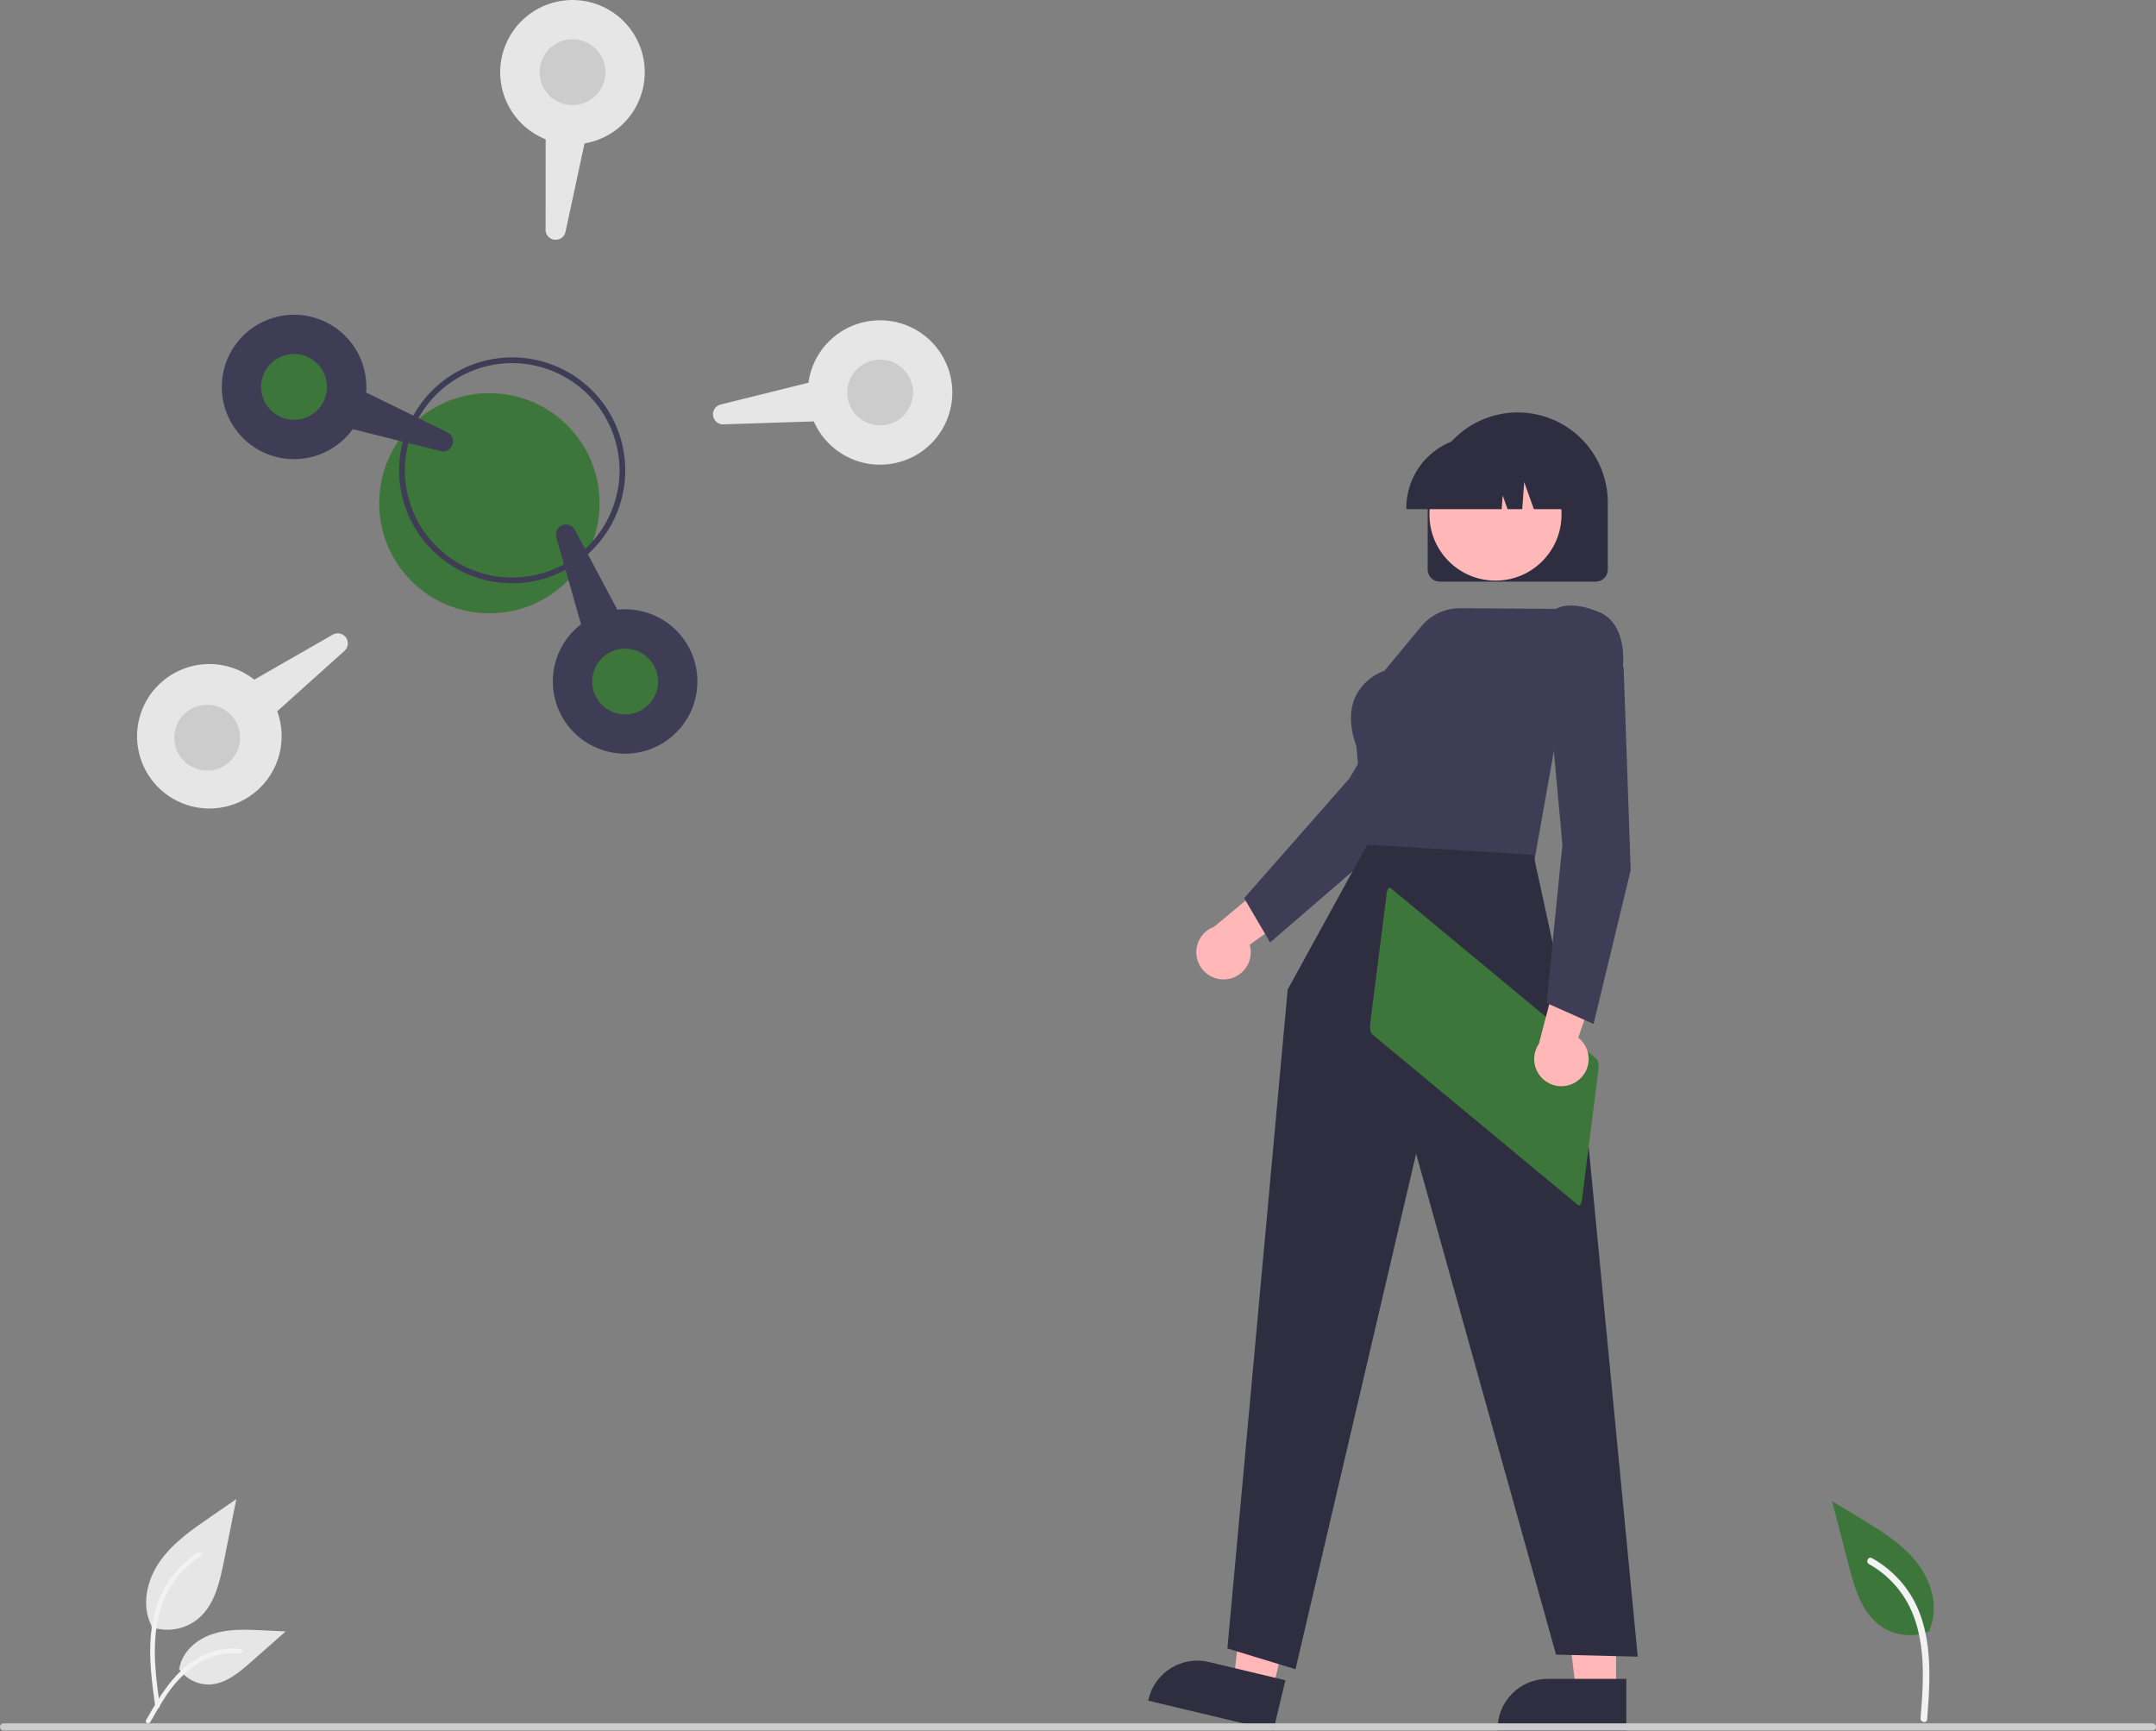 <svg width="614" height="493" viewBox="0 0 614 493" fill="none" xmlns="http://www.w3.org/2000/svg">
<rect x="0" y="0" width="614" height="493" fill="#808080" stroke="none"/>
<g clip-path="url(#clip0_874_2342)">
<path d="M349.338 278.844C350.458 278.72 351.536 278.353 352.499 277.768C353.461 277.183 354.283 276.395 354.907 275.458C355.532 274.522 355.943 273.46 356.112 272.347C356.281 271.235 356.204 270.099 355.887 269.02L378.169 253.121L364.89 248.013L345.766 263.894C343.986 264.548 342.507 265.831 341.611 267.501C340.714 269.171 340.463 271.111 340.903 272.954C341.344 274.797 342.446 276.415 344 277.5C345.555 278.586 347.455 279.064 349.339 278.844H349.338Z" fill="#FFB7B7"/>
<path d="M361.713 268.373L354.32 255.759L354.477 255.58L384.302 221.663L407.459 182.217L427.568 184.776L427.865 190.847L427.805 190.938L395.857 238.91L395.823 238.939L361.713 268.373Z" fill="#3F3D56"/>
<path d="M460.251 481.774H448.881L443.469 437.96H460.253L460.251 481.774Z" fill="#FFB7B7"/>
<path d="M463.152 492.785H426.484V492.322C426.485 488.542 427.989 484.917 430.665 482.245C433.34 479.572 436.969 478.07 440.752 478.069H463.15L463.152 492.785Z" fill="#2F2E41"/>
<path d="M362.381 481.403L351.32 478.765L356.244 434.894L372.569 438.787L362.381 481.403Z" fill="#FFB7B7"/>
<path d="M362.642 492.785L326.977 484.278L327.084 483.828C327.963 480.15 330.269 476.972 333.494 474.993C336.719 473.013 340.599 472.394 344.28 473.272L366.063 478.467L362.642 492.785Z" fill="#2F2E41"/>
<path d="M406.578 162.188V143.067C406.578 136.272 409.281 129.755 414.091 124.95C418.901 120.145 425.425 117.446 432.228 117.446C439.031 117.446 445.555 120.145 450.366 124.95C455.176 129.755 457.879 136.272 457.879 143.067V162.188C457.877 163.1 457.514 163.974 456.868 164.619C456.223 165.264 455.347 165.627 454.435 165.628H410.024C409.111 165.627 408.235 165.265 407.589 164.62C406.943 163.975 406.58 163.101 406.578 162.188Z" fill="#2F2E41"/>
<path d="M425.896 165.34C436.282 165.34 444.702 156.93 444.702 146.555C444.702 136.18 436.282 127.77 425.896 127.77C415.51 127.77 407.09 136.18 407.09 146.555C407.09 156.93 415.51 165.34 425.896 165.34Z" fill="#FFB7B7"/>
<path d="M400.508 144.597C400.514 139.223 402.654 134.072 406.457 130.272C410.261 126.472 415.419 124.335 420.798 124.329H424.627C430.006 124.335 435.163 126.472 438.967 130.272C442.771 134.072 444.911 139.223 444.917 144.597V144.979H436.826L434.067 137.261L433.515 144.979H429.333L427.939 141.085L427.66 144.979H400.508V144.597Z" fill="#2F2E41"/>
<path d="M436.862 245.699L388.98 243.878L386.304 212.589C384.24 206.862 384.206 201.941 386.205 197.973C387.923 194.712 390.811 192.219 394.291 190.992L404.768 178.352C406.116 176.728 407.808 175.422 409.722 174.531C411.637 173.639 413.726 173.184 415.838 173.197L443.062 173.383C443.718 172.989 447.699 170.968 455.548 174.366C464.063 178.052 462.086 190.857 462.064 190.986L462.045 191.106L461.951 191.188L443.844 206.423L436.862 245.699Z" fill="#3F3D56"/>
<path d="M389.367 240.516L366.719 281.764L349.547 469.417L368.948 475.336L403.29 328.541L443.142 471.171L466.403 471.75L450.567 307.154L436.729 243.429L389.367 240.516Z" fill="#2F2E41"/>
<path d="M396.056 252.898C395.576 252.501 395.062 253.173 394.908 254.399L390.197 291.586C390.042 292.814 390.304 294.125 390.783 294.527L449.371 343.125C449.851 343.521 450.365 342.85 450.519 341.624L455.23 304.437C455.385 303.209 455.123 301.898 454.644 301.497L396.056 252.898Z" fill="#3C763A"/>
<path d="M449.876 307.292C450.714 306.541 451.377 305.614 451.818 304.579C452.259 303.544 452.467 302.425 452.429 301.3C452.39 300.176 452.105 299.074 451.594 298.071C451.083 297.069 450.358 296.19 449.471 295.498L458.313 269.61L444.537 273.185L438.259 297.218C437.192 298.786 436.738 300.689 436.983 302.569C437.228 304.448 438.154 306.172 439.587 307.414C441.02 308.656 442.859 309.33 444.756 309.308C446.654 309.286 448.476 308.569 449.88 307.293L449.876 307.292Z" fill="#FFB7B7"/>
<path d="M453.827 291.582L440.461 285.632L444.951 240.474L440.769 194.937L458.615 185.317L462.396 190.079V190.187L464.399 247.769L464.389 247.813L453.827 291.582Z" fill="#3F3D56"/>
<path d="M139.376 174.649C156.709 174.649 170.76 160.614 170.76 143.3C170.76 125.986 156.709 111.951 139.376 111.951C122.043 111.951 107.992 125.986 107.992 143.3C107.992 160.614 122.043 174.649 139.376 174.649Z" fill="#3C763A"/>
<path d="M145.869 166.1C139.499 166.101 133.273 164.214 127.977 160.679C122.681 157.145 118.553 152.121 116.116 146.243C113.678 140.365 113.04 133.897 114.283 127.657C115.525 121.417 118.593 115.685 123.096 111.186C127.6 106.687 133.338 103.623 139.585 102.382C145.832 101.141 152.308 101.778 158.192 104.213C164.077 106.647 169.106 110.77 172.645 116.06C176.184 121.35 178.073 127.57 178.073 133.932C178.063 142.461 174.667 150.637 168.63 156.668C162.592 162.698 154.407 166.091 145.869 166.1ZM145.869 103.402C139.823 103.402 133.914 105.193 128.888 108.547C123.862 111.902 119.944 116.67 117.631 122.249C115.317 127.827 114.712 133.966 115.891 139.888C117.071 145.811 119.982 151.251 124.256 155.52C128.531 159.79 133.977 162.698 139.906 163.876C145.834 165.054 151.98 164.449 157.565 162.138C163.15 159.828 167.923 155.914 171.282 150.894C174.64 145.873 176.433 139.97 176.433 133.932C176.423 125.838 173.2 118.078 167.47 112.354C161.741 106.631 153.972 103.411 145.869 103.402Z" fill="#3F3D56"/>
<path d="M127.68 128.124C127.352 128.334 126.983 128.473 126.598 128.53C126.212 128.588 125.819 128.563 125.444 128.458L100.453 122.211C98.357 125.108 95.543 127.411 92.288 128.895C89.032 130.378 85.446 130.99 81.882 130.671C78.537 130.367 75.317 129.25 72.503 127.418C69.689 125.586 67.366 123.094 65.738 120.159C64.109 117.225 63.224 113.937 63.16 110.582C63.096 107.227 63.854 103.908 65.369 100.913C66.883 97.918 69.109 95.339 71.85 93.401C74.592 91.462 77.767 90.223 81.098 89.792C84.429 89.36 87.815 89.749 90.961 90.925C94.107 92.1 96.918 94.027 99.147 96.537C100.978 98.605 102.375 101.018 103.256 103.635C104.137 106.251 104.484 109.018 104.276 111.77L127.405 123.103C128.052 123.403 128.561 123.938 128.827 124.599C129.092 125.26 129.096 125.998 128.836 126.662C128.617 127.26 128.212 127.773 127.68 128.124Z" fill="#3F3D56"/>
<path d="M83.735 119.541C88.915 119.541 93.114 115.346 93.114 110.172C93.114 104.998 88.915 100.803 83.735 100.803C78.555 100.803 74.356 104.998 74.356 110.172C74.356 115.346 78.555 119.541 83.735 119.541Z" fill="#3C763A"/>
<path d="M159.851 67.81C159.283 68.172 158.608 68.33 157.938 68.258C157.227 68.198 156.565 67.869 156.089 67.339C155.612 66.809 155.355 66.117 155.372 65.404L155.395 39.671C152.427 38.487 149.777 36.63 147.652 34.246C145.528 31.863 143.988 29.018 143.155 25.937C142.321 22.856 142.217 19.624 142.85 16.496C143.483 13.367 144.836 10.43 146.802 7.914C150.094 3.702 154.898 0.935 160.197 0.199C165.496 -0.536 170.874 0.817 175.191 3.973C179.508 7.128 182.426 11.839 183.327 17.106C184.228 22.374 183.041 27.785 180.018 32.193C178.452 34.468 176.446 36.407 174.118 37.893C171.789 39.38 169.186 40.386 166.461 40.85L161.047 66.009C160.979 66.374 160.838 66.722 160.633 67.031C160.427 67.341 160.161 67.606 159.851 67.81Z" fill="#E6E6E6"/>
<path d="M163.043 29.922C168.223 29.922 172.423 25.727 172.423 20.553C172.423 15.379 168.223 11.184 163.043 11.184C157.863 11.184 153.664 15.379 153.664 20.553C153.664 25.727 157.863 29.922 163.043 29.922Z" fill="#CCCCCC"/>
<path d="M261.88 128.994C259.179 130.747 256.106 131.845 252.904 132.201C249.703 132.556 246.463 132.16 243.443 131.042C240.854 130.075 238.486 128.599 236.479 126.702C234.471 124.805 232.865 122.525 231.754 119.997L206.007 120.838C205.298 120.861 204.606 120.621 204.064 120.165C203.522 119.708 203.168 119.068 203.07 118.367C202.973 117.665 203.139 116.953 203.536 116.366C203.933 115.78 204.533 115.361 205.221 115.19L230.222 108.987C230.654 105.825 231.817 102.806 233.618 100.17C235.42 97.534 237.811 95.354 240.602 93.8C243.393 92.247 246.508 91.364 249.7 91.221C252.892 91.078 256.073 91.679 258.992 92.976C262.375 94.479 265.29 96.866 267.429 99.884C269.568 102.903 270.854 106.441 271.149 110.128C271.445 113.814 270.74 117.512 269.109 120.832C267.477 124.152 264.98 126.972 261.88 128.994L261.88 128.994Z" fill="#E6E6E6"/>
<path d="M250.641 121.144C255.821 121.144 260.02 116.949 260.02 111.775C260.02 106.601 255.821 102.406 250.641 102.406C245.461 102.406 241.262 106.601 241.262 111.775C241.262 116.949 245.461 121.144 250.641 121.144Z" fill="#CCCCCC"/>
<path d="M189.22 211.314C184.758 214.201 179.351 215.251 174.132 214.247C168.912 213.242 164.283 210.26 161.215 205.924C158.146 201.588 156.875 196.235 157.668 190.984C158.461 185.734 161.255 180.993 165.468 177.754L158.423 153.002L158.817 152.89L158.423 153.002C158.229 152.321 158.295 151.592 158.606 150.956C158.918 150.32 159.455 149.822 160.113 149.558C160.77 149.294 161.503 149.282 162.169 149.525C162.834 149.768 163.387 150.249 163.719 150.874L175.793 173.605C179.351 173.222 182.947 173.77 186.229 175.194C189.511 176.618 192.366 178.87 194.513 181.729C196.199 183.98 197.405 186.553 198.057 189.288C198.709 192.023 198.792 194.862 198.302 197.63C197.813 200.399 196.76 203.038 195.209 205.384C193.658 207.73 191.643 209.734 189.286 211.271L189.22 211.314Z" fill="#3F3D56"/>
<path d="M178.028 203.437C183.208 203.437 187.407 199.243 187.407 194.069C187.407 188.894 183.208 184.7 178.028 184.7C172.848 184.7 168.648 188.894 168.648 194.069C168.648 199.243 172.848 203.437 178.028 203.437Z" fill="#3C763A"/>
<path d="M70.832 226.928C67.652 228.986 63.966 230.128 60.179 230.229C56.391 230.33 52.649 229.386 49.364 227.499C46.08 225.613 43.379 222.859 41.56 219.539C39.741 216.219 38.874 212.462 39.055 208.682C39.235 204.902 40.455 201.244 42.582 198.112C44.709 194.98 47.659 192.494 51.108 190.929C54.558 189.363 58.373 188.778 62.133 189.238C65.894 189.698 69.455 191.185 72.424 193.536L94.764 180.721C95.378 180.368 96.102 180.255 96.795 180.403C97.488 180.552 98.102 180.951 98.517 181.525C98.933 182.098 99.122 182.805 99.047 183.509C98.972 184.213 98.639 184.865 98.112 185.338L78.952 202.54C80.559 206.923 80.631 211.721 79.156 216.151C77.682 220.58 74.747 224.379 70.832 226.928H70.832Z" fill="#E6E6E6"/>
<path d="M59.004 219.43C64.184 219.43 68.383 215.236 68.383 210.062C68.383 204.887 64.184 200.693 59.004 200.693C53.824 200.693 49.625 204.887 49.625 210.062C49.625 215.236 53.824 219.43 59.004 219.43Z" fill="#CCCCCC"/>
<path d="M1.023 492.786H612.978C613.249 492.786 613.509 492.678 613.701 492.487C613.892 492.295 614 492.035 614 491.765C614 491.494 613.892 491.234 613.701 491.042C613.509 490.851 613.249 490.743 612.978 490.743H1.023C0.751 490.743 0.491 490.851 0.3 491.042C0.108 491.234 0 491.494 0 491.765C0 492.035 0.108 492.295 0.3 492.487C0.491 492.678 0.751 492.786 1.023 492.786Z" fill="#CCCCCC"/>
<path d="M43.075 463.304C45.316 464.091 47.722 464.288 50.062 463.876C52.401 463.464 54.595 462.458 56.432 460.953C61.111 457.03 62.578 450.569 63.771 444.584L67.302 426.885L59.911 431.969C54.596 435.624 49.161 439.397 45.479 444.692C41.797 449.988 40.192 457.215 43.149 462.946" fill="#E6E6E6"/>
<path d="M44.214 485.963C43.284 479.193 42.328 472.337 42.98 465.494C43.56 459.417 45.416 453.482 49.194 448.615C51.2 446.037 53.641 443.827 56.406 442.087C57.127 441.632 57.791 442.774 57.073 443.226C52.287 446.248 48.586 450.709 46.503 455.967C44.202 461.814 43.832 468.187 44.229 474.397C44.468 478.153 44.977 481.884 45.489 485.611C45.53 485.779 45.505 485.957 45.419 486.108C45.333 486.258 45.193 486.371 45.028 486.422C44.859 486.468 44.679 486.445 44.527 486.359C44.375 486.272 44.263 486.13 44.215 485.961L44.214 485.963Z" fill="#F2F2F2"/>
<path d="M50.91 475.099C51.871 476.559 53.193 477.746 54.747 478.547C56.301 479.348 58.035 479.736 59.783 479.673C64.274 479.46 68.018 476.329 71.389 473.356L81.359 464.564L74.761 464.249C70.016 464.022 65.149 463.811 60.629 465.272C56.109 466.733 51.942 470.251 51.117 474.924" fill="#E6E6E6"/>
<path d="M41.587 489.854C46.065 481.939 51.263 473.145 60.541 470.331C63.122 469.553 65.829 469.275 68.514 469.512C69.361 469.584 69.15 470.888 68.304 470.815C63.803 470.44 59.31 471.626 55.581 474.173C52.077 476.713 49.105 479.916 46.837 483.599C45.388 485.802 44.091 488.098 42.794 490.391C42.379 491.125 41.168 490.596 41.587 489.854Z" fill="#F2F2F2"/>
<path d="M549.585 464.508C547.262 465.477 544.728 465.831 542.228 465.538C539.728 465.245 537.345 464.313 535.31 462.833C530.122 458.968 528.177 452.221 526.549 445.964L521.738 427.454L529.867 432.383C535.713 435.927 541.691 439.589 545.906 444.968C550.121 450.347 552.261 457.896 549.481 464.136" fill="#3C763A"/>
<path d="M548.824 489.613C549.858 476.566 550.749 461.891 541.937 451.073C539.485 448.068 536.481 445.559 533.085 443.681C532.016 443.087 531.219 444.812 532.286 445.406C537.959 448.58 542.364 453.61 544.759 459.648C547.076 465.445 547.675 471.736 547.599 477.928C547.552 481.721 547.25 485.504 546.952 489.286C546.855 490.492 548.728 490.833 548.824 489.613Z" fill="#F2F2F2"/>
</g>
<defs>
<clipPath id="clip0_874_2342">
<rect width="614" height="492.786" fill="white"/>
</clipPath>
</defs>
</svg>
